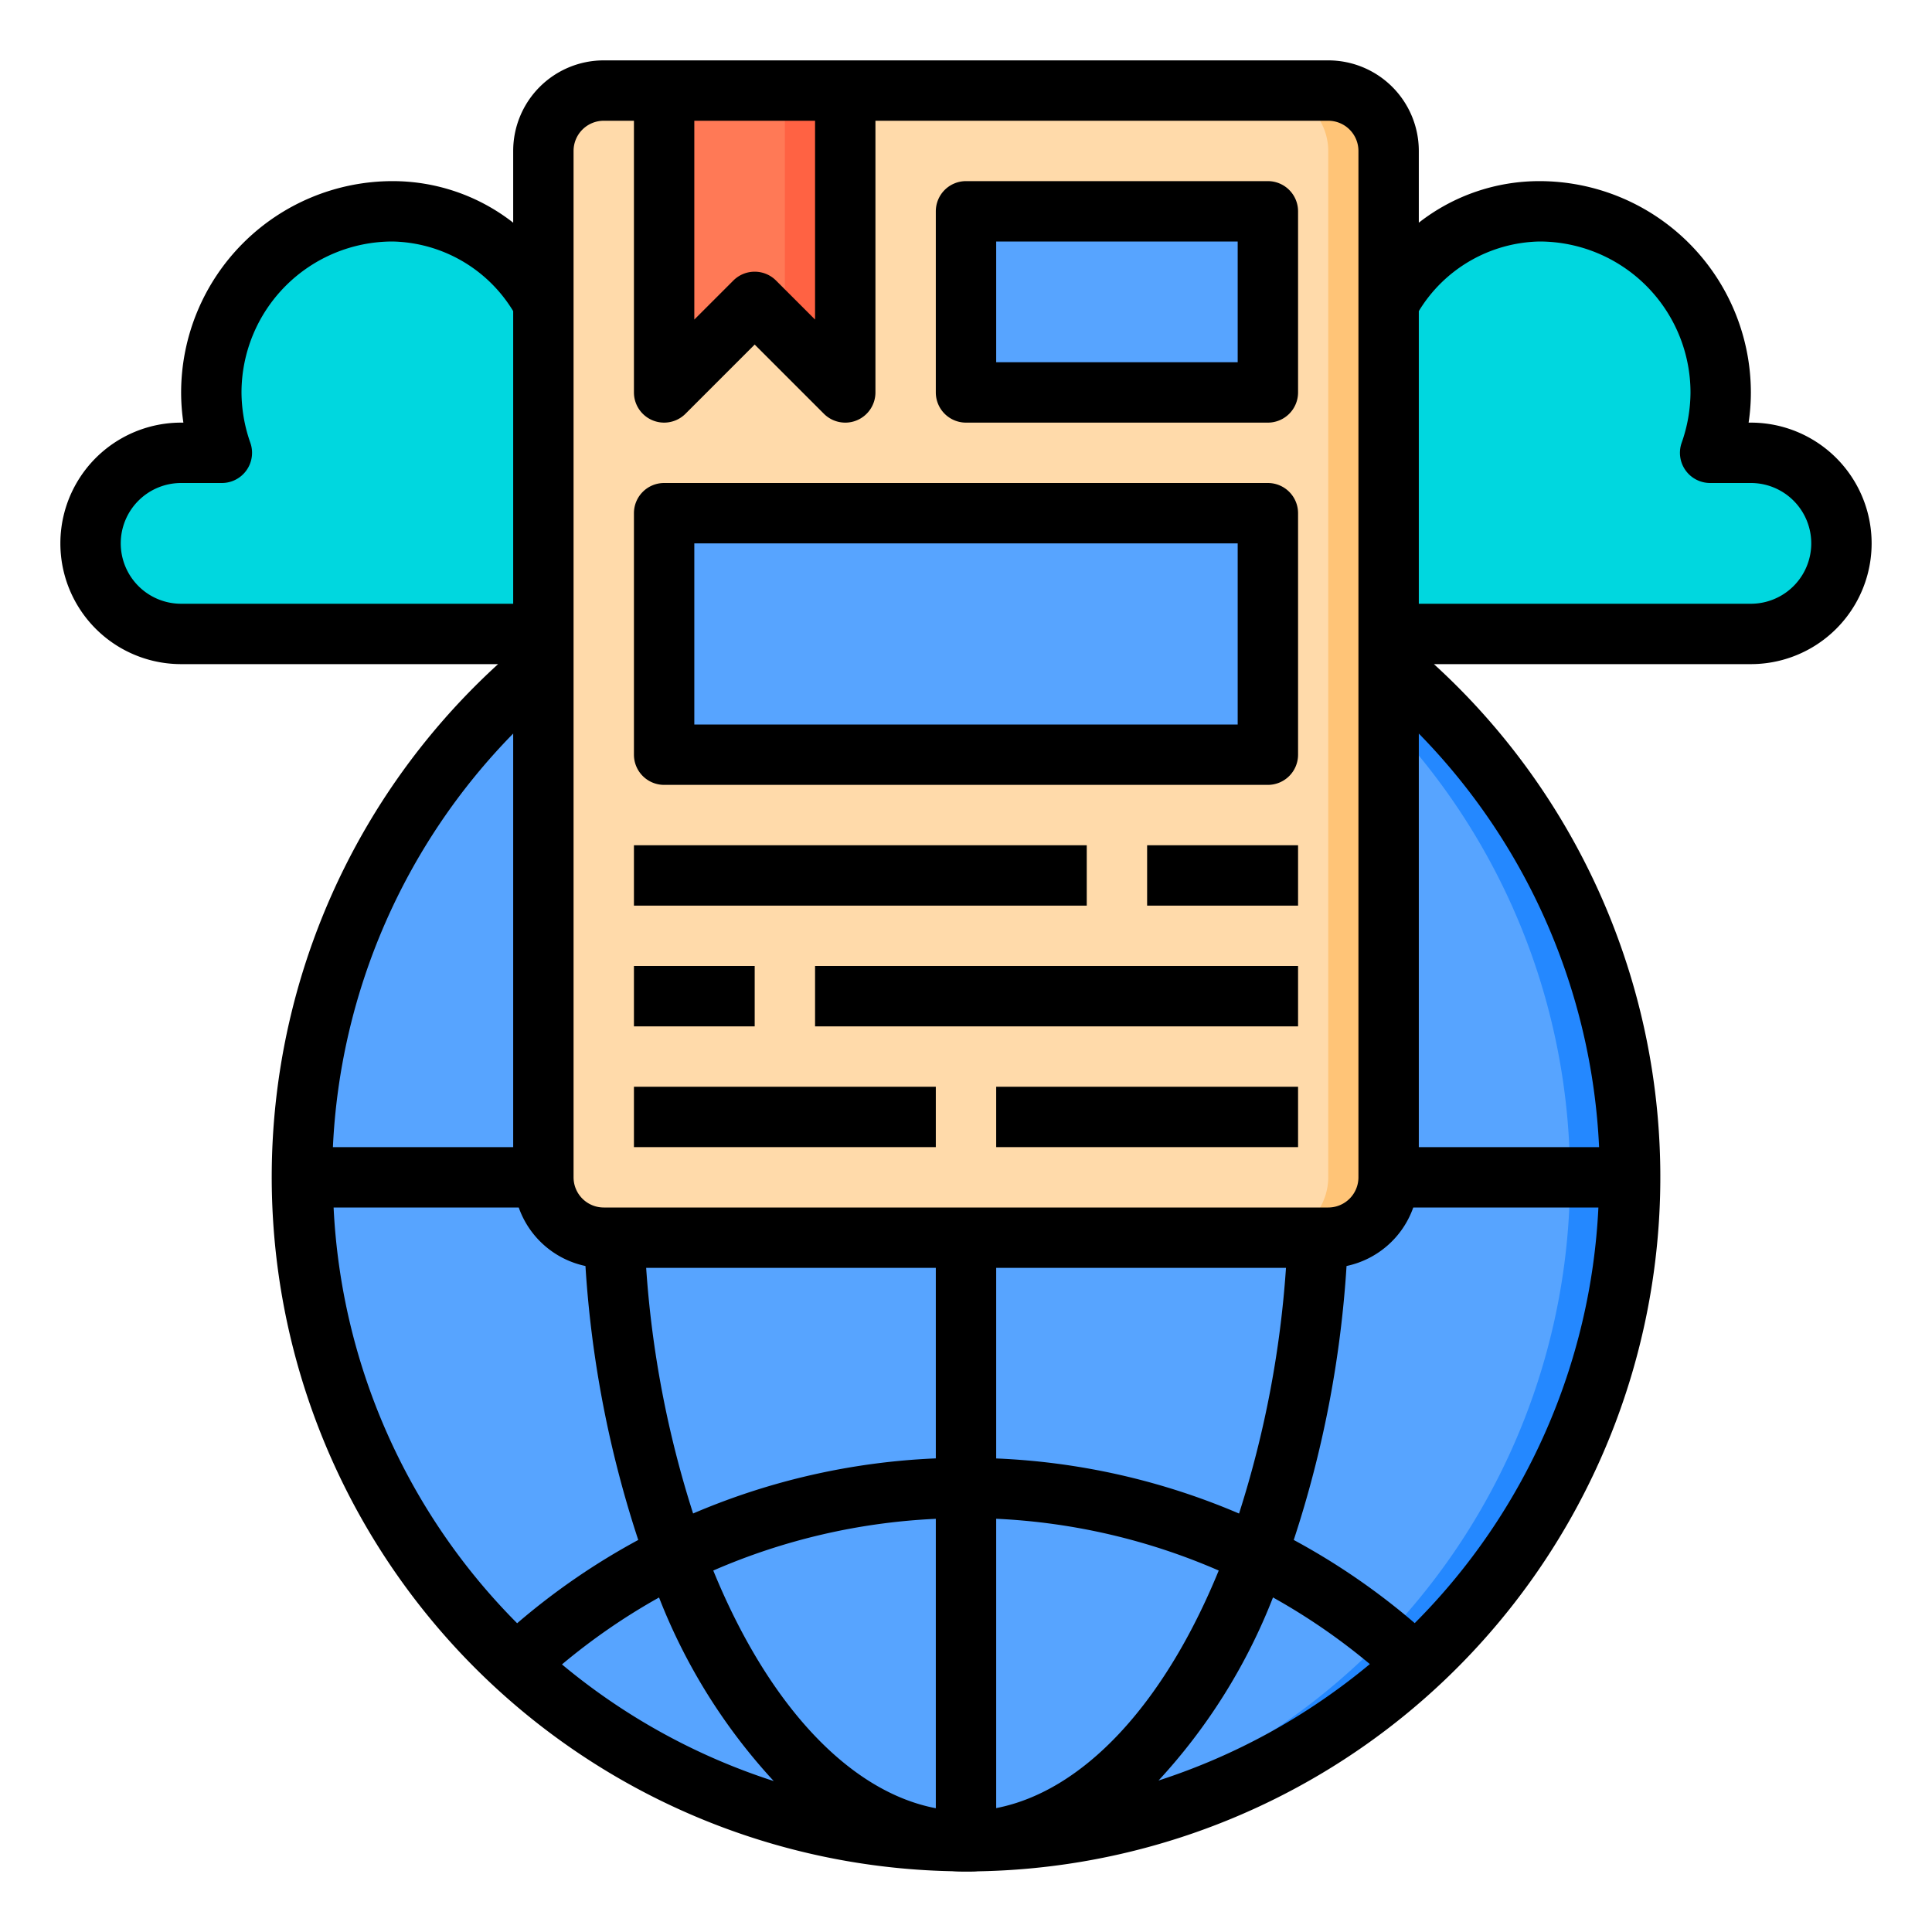 <svg height="512" viewBox="0 0 64 64" width="512" xmlns="http://www.w3.org/2000/svg"><g id="online"><circle cx="32" cy="39" fill="#57a4ff" r="22"/><path d="m54 39a22 22 0 0 1 -22 22c-.34 0-.67-.01-1-.03a21.992 21.992 0 0 0 0-43.94c.33-.02.66-.03 1-.03a22 22 0 0 1 22 22z" fill="#2488ff"/><path d="m58 15a3 3 0 0 1 0 6h-12v-11a5.854 5.854 0 0 1 5-3 5.984 5.984 0 0 1 5.65 8z" fill="#00d7df"/><rect fill="#ffdaaa" height="38" rx="2" width="28" x="18" y="3"/><path d="m46 5v34a2.006 2.006 0 0 1 -2 2h-2a2.006 2.006 0 0 0 2-2v-34a2.006 2.006 0 0 0 -2-2h2a2.006 2.006 0 0 1 2 2z" fill="#ffc477"/><path d="m28 3v10l-3-3-3 3v-10z" fill="#ff7956"/><path d="m28 3v10l-2-2v-8z" fill="#ff6243"/><path d="m32 17h10v8h-20v-8z" fill="#57a4ff"/><path d="m32 7h10v6h-10z" fill="#57a4ff"/><path d="m18 10v11h-12a3 3 0 0 1 0-6h1.35a5.984 5.984 0 0 1 5.65-8 5.854 5.854 0 0 1 5 3z" fill="#00d7df"/><path d="m32 14h10a1 1 0 0 0 1-1v-6a1 1 0 0 0 -1-1h-10a1 1 0 0 0 -1 1v6a1 1 0 0 0 1 1zm1-6h8v4h-8z"/><path d="m22 26h20a1 1 0 0 0 1-1v-8a1 1 0 0 0 -1-1h-20a1 1 0 0 0 -1 1v8a1 1 0 0 0 1 1zm1-8h18v6h-18z"/><path d="m21 28h15v2h-15z"/><path d="m38 28h5v2h-5z"/><path d="m21 32h4v2h-4z"/><path d="m27 32h16v2h-16z"/><path d="m21 36h10v2h-10z"/><path d="m33 36h10v2h-10z"/><path d="m58 14h-.075a6.752 6.752 0 0 0 .075-1 7.009 7.009 0 0 0 -7-7 6.477 6.477 0 0 0 -4 1.377v-2.377a3 3 0 0 0 -3-3h-24a3 3 0 0 0 -3 3v2.377a6.477 6.477 0 0 0 -4-1.377 7.009 7.009 0 0 0 -7 7 6.752 6.752 0 0 0 .075 1h-.075a4 4 0 0 0 0 8h10.5a23 23 0 0 0 15.049 39.987c.146.012.3.013.451.013s.3 0 .386-.01a23 23 0 0 0 15.114-39.99h10.5a4 4 0 0 0 0-8zm-35-10h4v6.586l-1.293-1.293a1 1 0 0 0 -1.414 0l-1.293 1.293zm-4 1a1 1 0 0 1 1-1h1v9a1 1 0 0 0 1.707.707l2.293-2.293 2.293 2.293a1 1 0 0 0 .707.293.987.987 0 0 0 .383-.076 1 1 0 0 0 .617-.924v-9h15a1 1 0 0 1 1 1v34a1 1 0 0 1 -1 1h-24a1 1 0 0 1 -1-1zm12 54.9c-2.862-.548-5.546-3.409-7.372-7.874a20.864 20.864 0 0 1 7.372-1.713zm2-9.589a20.864 20.864 0 0 1 7.372 1.715c-1.821 4.454-4.5 7.313-7.372 7.87zm-2-2a22.845 22.845 0 0 0 -8.04 1.825 34.228 34.228 0 0 1 -1.555-8.136h9.595zm-9.169 4.606a19.27 19.27 0 0 0 3.8 6.083 21.037 21.037 0 0 1 -7.015-3.864 20.841 20.841 0 0 1 3.215-2.217zm20.338 0a20.764 20.764 0 0 1 3.209 2.208 21.087 21.087 0 0 1 -7 3.857 19.238 19.238 0 0 0 3.791-6.063zm-9.169-4.604v-6.313h9.6a34.267 34.267 0 0 1 -1.555 8.138 22.85 22.85 0 0 0 -8.045-1.825zm-29-30.313a2 2 0 0 1 2-2h1.35a1 1 0 0 0 .944-1.329 5.076 5.076 0 0 1 -.294-1.671 5.006 5.006 0 0 1 5-5 4.788 4.788 0 0 1 4 2.306v9.694h-11a2 2 0 0 1 -2-2zm13 6.3v13.7h-5.972a20.954 20.954 0 0 1 5.972-13.7zm-5.949 15.7h6.133a3 3 0 0 0 2.21 1.938 36.218 36.218 0 0 0 1.749 9.075 22.717 22.717 0 0 0 -4.012 2.759 20.947 20.947 0 0 1 -6.08-13.772zm35.814 13.768a22.755 22.755 0 0 0 -4.008-2.755 36.244 36.244 0 0 0 1.749-9.075 3 3 0 0 0 2.21-1.938h6.133a20.914 20.914 0 0 1 -6.084 13.768zm6.107-15.768h-5.972v-13.7a20.954 20.954 0 0 1 5.972 13.7zm5.028-18h-11v-9.694a4.788 4.788 0 0 1 4-2.306 5.006 5.006 0 0 1 5 5 5.076 5.076 0 0 1 -.294 1.671 1 1 0 0 0 .944 1.329h1.35a2 2 0 0 1 0 4z"/></g></svg>